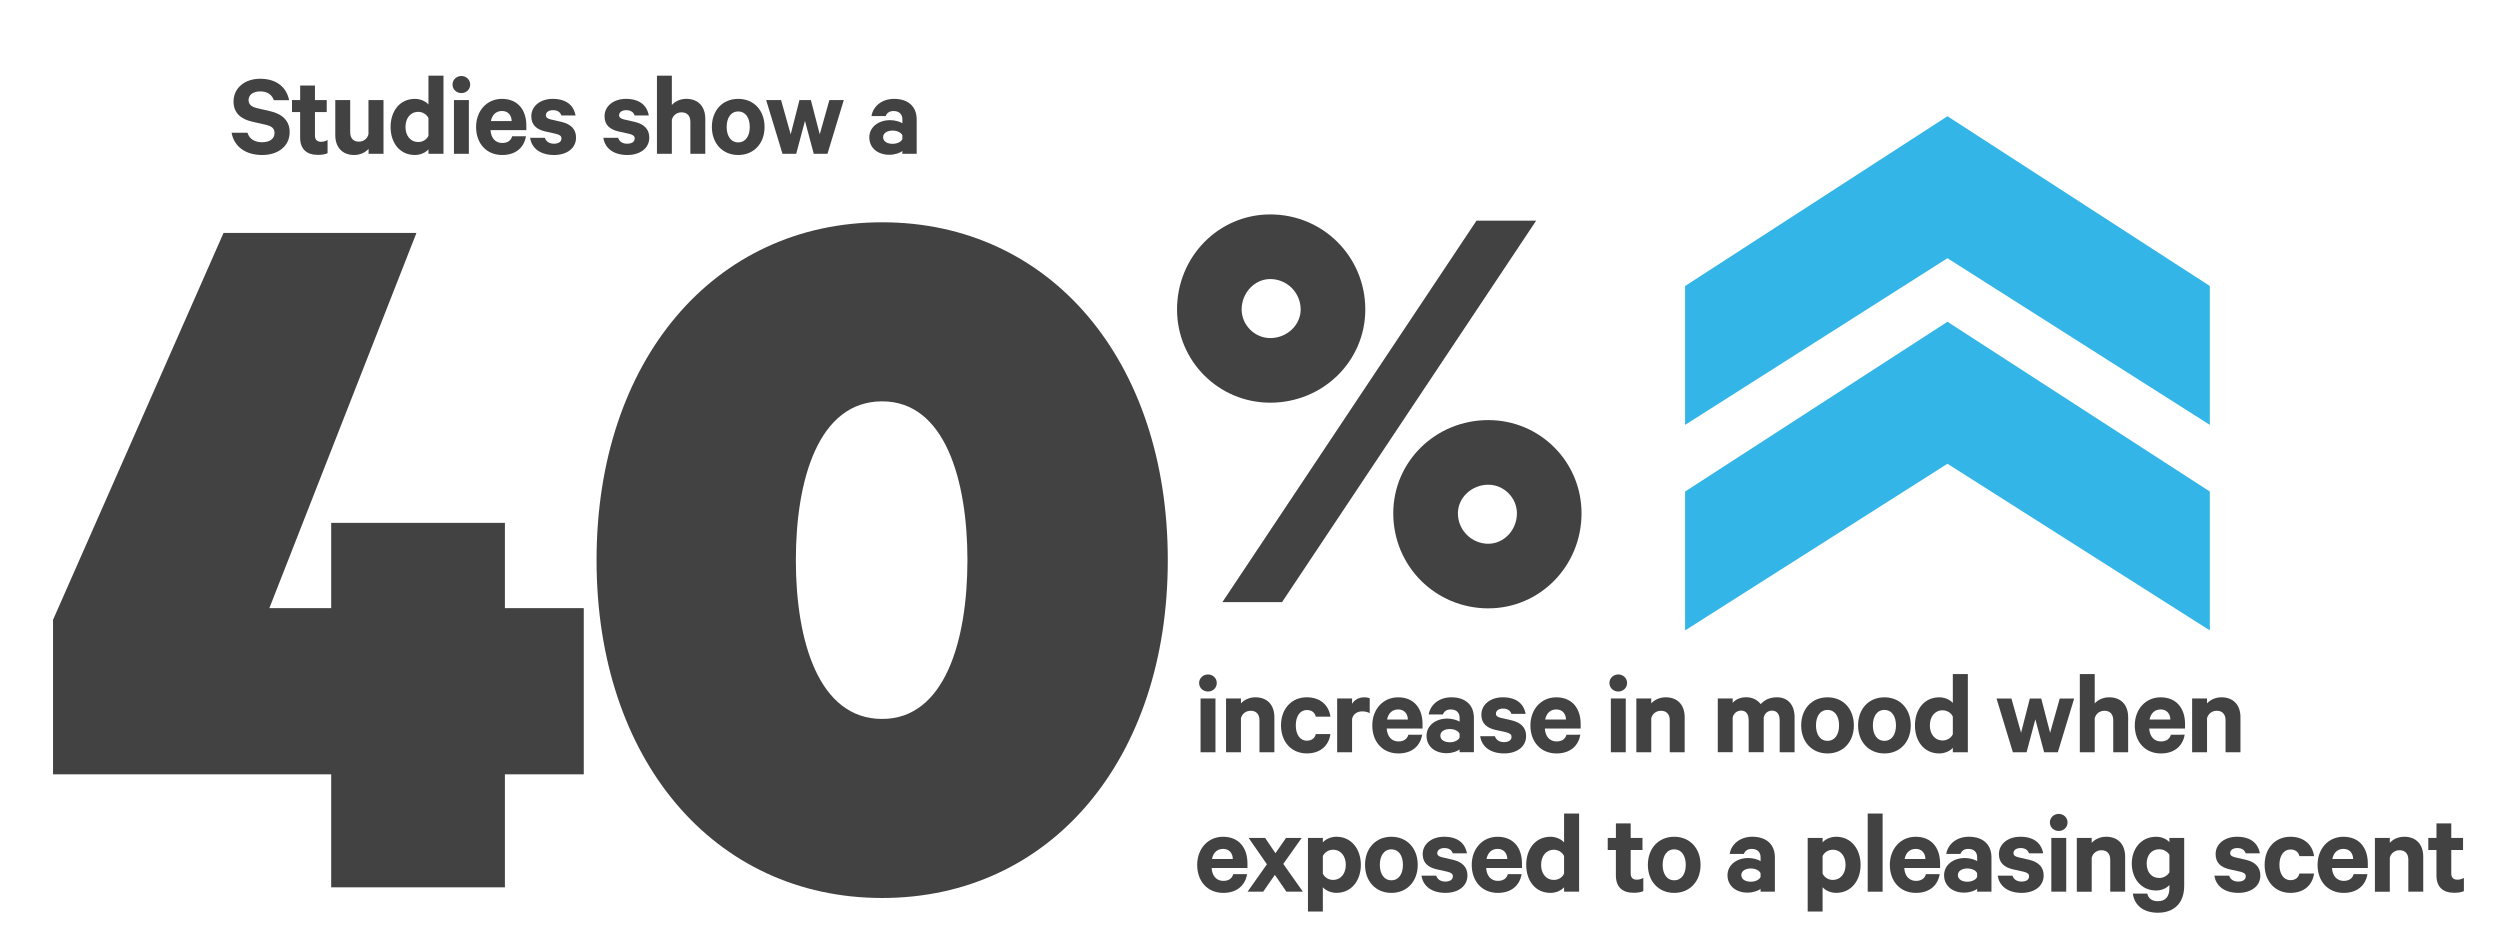 <?xml version="1.0" encoding="UTF-8"?> <!-- Generator: Adobe Illustrator 24.2.3, SVG Export Plug-In . SVG Version: 6.00 Build 0) --> <svg xmlns="http://www.w3.org/2000/svg" xmlns:xlink="http://www.w3.org/1999/xlink" version="1.1" id="Layer_1" x="0px" y="0px" viewBox="0 0 1080 405" style="enable-background:new 0 0 1080 405;" xml:space="preserve"> <style type="text/css"> .st0{fill:#424243;} .st1{fill:#7ED0F0;} .st2{fill:#EDEDED;} .st3{fill:#33B5E8;} </style> <g> <path class="st0" d="M116.37,262.7h26.7v-36.83h75.05v36.83h34.07v71.82h-34.07v48.8h-75.05v-48.8H22.91v-66.76l73.66-167.13h83.33 L116.37,262.7z"></path> <path class="st0" d="M257.71,241.98c0-86.1,50.64-145.95,123.39-145.95c72.74,0,123.39,59.85,123.39,145.95 c0,86.1-50.64,145.95-123.39,145.95C308.36,387.93,257.71,328.07,257.71,241.98z M343.81,241.98c0,34.53,9.67,68.6,37.29,68.6 c27.16,0,36.83-34.07,36.83-68.6s-9.67-68.6-36.83-68.6C353.48,173.38,343.81,207.45,343.81,241.98z"></path> <path class="st0" d="M548.74,173.96c-22.28,0-40.26-17.98-40.26-40.26c0-22.82,17.98-41.07,40.26-41.07 c22.82,0,41.07,18.25,41.07,41.07C589.81,155.98,571.56,173.96,548.74,173.96z M637.85,95.32h25.77L553.84,260.13h-25.77 L637.85,95.32z M548.74,146.05c7.25,0,13.15-5.64,13.15-12.35c0-7.25-5.91-13.15-13.15-13.15c-6.71,0-12.35,5.91-12.35,13.15 C536.39,140.41,542.03,146.05,548.74,146.05z M642.96,262.81c-22.82,0-41.07-18.25-41.07-41.07c0-22.28,18.25-40.26,41.07-40.26 c22.28,0,40.26,17.98,40.26,40.26C683.22,244.56,665.23,262.81,642.96,262.81z M642.96,209.4c-7.25,0-13.15,5.64-13.15,12.35 c0,7.25,5.91,13.15,13.15,13.15c6.71,0,12.35-5.9,12.35-13.15C655.3,215.03,649.67,209.4,642.96,209.4z"></path> </g> <g> <path class="st0" d="M521.86,298.74c-2.08,0-3.84-1.51-3.84-3.69c0-2.13,1.77-3.69,3.84-3.69c2.03,0,3.79,1.56,3.79,3.69 C525.65,297.24,523.89,298.74,521.86,298.74z M525.08,324.97h-6.44v-23.22h6.44V324.97z"></path> <path class="st0" d="M529.65,301.75h6.44v2.13c1.25-1.45,3.53-2.65,6.23-2.65c5.25,0,8.21,3.43,8.21,8.57v15.17h-6.44v-13.82 c0-2.44-1.25-4.1-3.79-4.1c-1.97,0-3.69,1.19-4.21,3.22v14.7h-6.44V301.75z"></path> <path class="st0" d="M564.56,301.23c5.82,0,9.5,3.43,10.18,8.36h-6.34c-0.36-1.77-1.77-2.86-3.84-2.86c-2.96,0-4.78,2.7-4.78,6.65 c0,3.9,1.82,6.6,4.78,6.6c2.08,0,3.48-1.09,3.84-2.86h6.34c-0.68,4.99-4.36,8.36-10.18,8.36c-6.6,0-11.17-4.93-11.17-12.1 C553.39,306.17,557.96,301.23,564.56,301.23z"></path> <path class="st0" d="M591.73,308.09c-0.88-0.52-2.03-0.78-3.22-0.78c-2.18,0-3.95,1.14-4.42,3.27v14.39h-6.44v-23.22h6.44v2.29 c0.99-1.66,2.91-2.8,5.19-2.8c1.09,0,2.08,0.21,2.44,0.42V308.09z"></path> <path class="st0" d="M614.38,317.39c-0.83,4.93-4.47,8.1-10.28,8.1c-6.75,0-11.27-4.93-11.27-12.1c0-7.01,4.67-12.15,11.17-12.15 c6.8,0,10.54,4.73,10.54,11.53v1.97h-15.48c0.21,3.48,2.18,5.56,5.04,5.56c2.18,0,3.79-0.93,4.31-2.91H614.38z M599.21,310.84h8.99 c-0.05-2.44-1.51-4.36-4.16-4.36C601.55,306.48,599.78,307.99,599.21,310.84z"></path> <path class="st0" d="M630.54,324.97v-1.25c-0.78,0.78-3.12,1.66-5.66,1.66c-4.67,0-8.62-2.7-8.62-7.53c0-4.42,3.95-7.43,8.99-7.43 c2.03,0,4.36,0.68,5.3,1.35v-1.71c0-1.97-1.2-3.58-3.79-3.58c-1.82,0-2.91,0.83-3.43,2.18h-6.13c0.68-4.21,4.47-7.43,9.77-7.43 c6.18,0,9.76,3.38,9.76,8.93v14.8H630.54z M630.54,316.97c-0.57-1.25-2.34-2.03-4.21-2.03c-2.03,0-4.1,0.88-4.1,2.86 c0,2.03,2.08,2.86,4.1,2.86c1.87,0,3.64-0.78,4.21-2.03V316.97z"></path> <path class="st0" d="M645.81,318.06c0.52,1.66,1.97,2.54,3.9,2.54c1.97,0,3.27-0.78,3.27-2.29c0-1.04-0.73-1.56-2.34-1.97 l-4.67-1.04c-3.53-0.83-6.02-2.65-6.02-6.54c0-4.52,4.05-7.53,9.25-7.53c5.87,0,9.09,2.8,9.87,7.17h-6.13 c-0.42-1.3-1.51-2.29-3.64-2.29c-1.56,0-3.06,0.73-3.06,2.18c0,0.93,0.62,1.45,2.08,1.82l4.78,1.09c4.05,0.99,6.18,3.22,6.18,6.75 c0,4.73-4.1,7.53-9.5,7.53c-5.66,0-9.66-2.7-10.34-7.43H645.81z"></path> <path class="st0" d="M682.69,317.39c-0.83,4.93-4.47,8.1-10.28,8.1c-6.75,0-11.27-4.93-11.27-12.1c0-7.01,4.67-12.15,11.17-12.15 c6.8,0,10.54,4.73,10.54,11.53v1.97h-15.48c0.21,3.48,2.18,5.56,5.04,5.56c2.18,0,3.79-0.93,4.31-2.91H682.69z M667.52,310.84h8.99 c-0.05-2.44-1.51-4.36-4.16-4.36C669.86,306.48,668.09,307.99,667.52,310.84z"></path> <path class="st0" d="M699.11,298.74c-2.08,0-3.84-1.51-3.84-3.69c0-2.13,1.77-3.69,3.84-3.69c2.03,0,3.79,1.56,3.79,3.69 C702.9,297.24,701.13,298.74,699.11,298.74z M702.33,324.97h-6.44v-23.22h6.44V324.97z"></path> <path class="st0" d="M706.9,301.75h6.44v2.13c1.25-1.45,3.53-2.65,6.23-2.65c5.25,0,8.21,3.43,8.21,8.57v15.17h-6.44v-13.82 c0-2.44-1.25-4.1-3.79-4.1c-1.97,0-3.69,1.19-4.21,3.22v14.7h-6.44V301.75z"></path> <path class="st0" d="M767.62,301.23c4.78,0,7.64,3.32,7.64,8.57v15.17h-6.44v-13.82c0-2.49-1.09-4.16-3.32-4.16 c-1.66,0-3.17,1.04-3.58,3.01v14.96h-6.49v-13.82c0-2.49-1.04-4.16-3.27-4.16c-1.66,0-3.22,1.04-3.64,3.01v14.96h-6.44v-23.22h6.44 v1.92c1.14-1.45,3.27-2.44,5.87-2.44c2.75,0,4.93,1.25,6.23,2.96C762.12,302.53,764.35,301.23,767.62,301.23z"></path> <path class="st0" d="M789.49,325.49c-6.75,0-11.38-4.99-11.38-12.1c0-7.17,4.62-12.15,11.38-12.15s11.38,4.99,11.38,12.15 C800.87,320.5,796.25,325.49,789.49,325.49z M789.49,306.69c-3.22,0-4.99,2.8-4.99,6.7c0,3.84,1.77,6.65,4.99,6.65 s4.99-2.8,4.99-6.65C794.48,309.49,792.71,306.69,789.49,306.69z"></path> <path class="st0" d="M814.07,325.49c-6.75,0-11.38-4.99-11.38-12.1c0-7.17,4.62-12.15,11.38-12.15s11.38,4.99,11.38,12.15 C825.44,320.5,820.82,325.49,814.07,325.49z M814.07,306.69c-3.22,0-4.99,2.8-4.99,6.7c0,3.84,1.77,6.65,4.99,6.65 s4.99-2.8,4.99-6.65C819.05,309.49,817.29,306.69,814.07,306.69z"></path> <path class="st0" d="M843.62,323.05c-1.04,1.25-3.32,2.44-5.82,2.44c-6.75,0-10.54-5.45-10.54-12.1s3.79-12.15,10.54-12.15 c2.49,0,4.78,1.19,5.82,2.44v-12.47h6.49v33.76h-6.49V323.05z M843.62,309.55c-0.73-1.56-2.49-2.7-4.36-2.7 c-3.48,0-5.56,2.8-5.56,6.54c0,3.69,2.08,6.49,5.56,6.49c1.92,0,3.64-1.09,4.36-2.7V309.55z"></path> <path class="st0" d="M885.65,316.56l4.16-14.8h6.23l-7.06,23.22h-5.92l-3.79-14.23l-3.79,14.23h-5.92l-7.06-23.22h6.44l4.16,14.8 l3.79-14.8h4.93L885.65,316.56z"></path> <path class="st0" d="M898.48,291.21h6.44v12.67c1.25-1.45,3.53-2.65,6.23-2.65c5.25,0,8.21,3.43,8.21,8.57v15.17h-6.44v-13.82 c0-2.44-1.25-4.1-3.79-4.1c-1.97,0-3.69,1.19-4.21,3.22v14.7h-6.44V291.21z"></path> <path class="st0" d="M943.78,317.39c-0.83,4.93-4.47,8.1-10.28,8.1c-6.75,0-11.27-4.93-11.27-12.1c0-7.01,4.67-12.15,11.17-12.15 c6.8,0,10.54,4.73,10.54,11.53v1.97h-15.48c0.21,3.48,2.18,5.56,5.04,5.56c2.18,0,3.79-0.93,4.31-2.91H943.78z M928.61,310.84h8.99 c-0.05-2.44-1.51-4.36-4.16-4.36C930.95,306.48,929.18,307.99,928.61,310.84z"></path> <path class="st0" d="M947,301.75h6.44v2.13c1.25-1.45,3.53-2.65,6.23-2.65c5.25,0,8.21,3.43,8.21,8.57v15.17h-6.44v-13.82 c0-2.44-1.25-4.1-3.79-4.1c-1.97,0-3.69,1.19-4.21,3.22v14.7H947V301.75z"></path> <path class="st0" d="M538.74,377.63c-0.83,4.93-4.47,8.1-10.28,8.1c-6.75,0-11.27-4.93-11.27-12.1c0-7.01,4.67-12.15,11.17-12.15 c6.8,0,10.54,4.73,10.54,11.53v1.97h-15.48c0.21,3.48,2.18,5.56,5.04,5.56c2.18,0,3.79-0.93,4.31-2.91H538.74z M523.58,371.08h8.99 c-0.05-2.44-1.51-4.36-4.16-4.36C525.91,366.72,524.15,368.23,523.58,371.08z"></path> <path class="st0" d="M554.38,373.21l8.47,12h-7.12l-4.99-7.27l-5.04,7.27h-6.75l8.36-11.84l-7.9-11.38h7.12l4.47,6.6l4.57-6.6h6.75 L554.38,373.21z"></path> <path class="st0" d="M571.47,393.78h-6.44v-31.79h6.44v1.92c1.04-1.25,3.32-2.44,5.82-2.44c6.75,0,10.6,5.61,10.6,12.15 c0,6.54-3.84,12.1-10.6,12.1c-2.49,0-4.78-1.19-5.82-2.44V393.78z M571.47,377.42c0.78,1.61,2.49,2.7,4.36,2.7 c3.48,0,5.56-2.8,5.56-6.49c0-3.74-2.08-6.54-5.56-6.54c-1.92,0-3.58,1.14-4.36,2.7V377.42z"></path> <path class="st0" d="M601.08,385.73c-6.75,0-11.38-4.99-11.38-12.1c0-7.17,4.62-12.15,11.38-12.15s11.38,4.99,11.38,12.15 C612.46,380.75,607.83,385.73,601.08,385.73z M601.08,366.93c-3.22,0-4.99,2.8-4.99,6.7c0,3.84,1.77,6.65,4.99,6.65 s4.99-2.8,4.99-6.65C606.07,369.73,604.3,366.93,601.08,366.93z"></path> <path class="st0" d="M620.46,378.3c0.52,1.66,1.97,2.54,3.9,2.54c1.97,0,3.27-0.78,3.27-2.29c0-1.04-0.73-1.56-2.34-1.97 l-4.67-1.04c-3.53-0.83-6.02-2.65-6.02-6.54c0-4.52,4.05-7.53,9.25-7.53c5.87,0,9.09,2.8,9.87,7.17h-6.13 c-0.42-1.3-1.51-2.29-3.64-2.29c-1.56,0-3.06,0.73-3.06,2.18c0,0.93,0.62,1.45,2.08,1.82l4.78,1.09c4.05,0.99,6.18,3.22,6.18,6.75 c0,4.73-4.1,7.53-9.5,7.53c-5.66,0-9.66-2.7-10.34-7.43H620.46z"></path> <path class="st0" d="M657.34,377.63c-0.83,4.93-4.47,8.1-10.28,8.1c-6.75,0-11.27-4.93-11.27-12.1c0-7.01,4.67-12.15,11.17-12.15 c6.8,0,10.54,4.73,10.54,11.53v1.97h-15.48c0.21,3.48,2.18,5.56,5.04,5.56c2.18,0,3.79-0.93,4.31-2.91H657.34z M642.17,371.08h8.99 c-0.05-2.44-1.51-4.36-4.16-4.36C644.51,366.72,642.74,368.23,642.17,371.08z"></path> <path class="st0" d="M675.68,383.29c-1.04,1.25-3.32,2.44-5.82,2.44c-6.75,0-10.54-5.45-10.54-12.1s3.79-12.15,10.54-12.15 c2.49,0,4.78,1.19,5.82,2.44v-12.47h6.49v33.76h-6.49V383.29z M675.68,369.79c-0.73-1.56-2.49-2.7-4.36-2.7 c-3.48,0-5.56,2.8-5.56,6.54c0,3.69,2.08,6.49,5.56,6.49c1.92,0,3.64-1.09,4.36-2.7V369.79z"></path> <path class="st0" d="M698.07,367.19h-3.53v-5.19h3.53v-6.28h6.39v6.28h5.09v5.19h-5.09v10.18c0,1.82,0.99,2.65,2.65,2.65 c0.99,0,2.08-0.31,2.8-0.78v5.71c-0.88,0.47-2.44,0.73-4.16,0.73c-4.73,0-7.69-2.34-7.69-7.48V367.19z"></path> <path class="st0" d="M723.26,385.73c-6.75,0-11.38-4.99-11.38-12.1c0-7.17,4.62-12.15,11.38-12.15s11.38,4.99,11.38,12.15 C734.64,380.75,730.01,385.73,723.26,385.73z M723.26,366.93c-3.22,0-4.99,2.8-4.99,6.7c0,3.84,1.77,6.65,4.99,6.65 s4.99-2.8,4.99-6.65C728.25,369.73,726.48,366.93,723.26,366.93z"></path> <path class="st0" d="M760.56,385.21v-1.25c-0.78,0.78-3.12,1.66-5.66,1.66c-4.67,0-8.62-2.7-8.62-7.53c0-4.42,3.95-7.43,8.99-7.43 c2.03,0,4.36,0.68,5.3,1.35v-1.71c0-1.97-1.2-3.58-3.79-3.58c-1.82,0-2.91,0.83-3.43,2.18h-6.13c0.68-4.21,4.47-7.43,9.77-7.43 c6.18,0,9.76,3.38,9.76,8.93v14.8H760.56z M760.56,377.21c-0.57-1.25-2.34-2.03-4.21-2.03c-2.03,0-4.1,0.88-4.1,2.86 c0,2.03,2.08,2.86,4.1,2.86c1.87,0,3.64-0.78,4.21-2.03V377.21z"></path> <path class="st0" d="M787.36,393.78h-6.44v-31.79h6.44v1.92c1.04-1.25,3.32-2.44,5.82-2.44c6.75,0,10.6,5.61,10.6,12.15 c0,6.54-3.84,12.1-10.6,12.1c-2.49,0-4.78-1.19-5.82-2.44V393.78z M787.36,377.42c0.78,1.61,2.49,2.7,4.36,2.7 c3.48,0,5.56-2.8,5.56-6.49c0-3.74-2.08-6.54-5.56-6.54c-1.92,0-3.58,1.14-4.36,2.7V377.42z"></path> <path class="st0" d="M813.29,385.21h-6.44v-33.76h6.44V385.21z"></path> <path class="st0" d="M837.96,377.63c-0.83,4.93-4.47,8.1-10.28,8.1c-6.75,0-11.27-4.93-11.27-12.1c0-7.01,4.67-12.15,11.17-12.15 c6.8,0,10.54,4.73,10.54,11.53v1.97h-15.48c0.21,3.48,2.18,5.56,5.04,5.56c2.18,0,3.79-0.93,4.31-2.91H837.96z M822.79,371.08h8.99 c-0.05-2.44-1.51-4.36-4.16-4.36C825.13,366.72,823.36,368.23,822.79,371.08z"></path> <path class="st0" d="M854.12,385.21v-1.25c-0.78,0.78-3.12,1.66-5.66,1.66c-4.67,0-8.62-2.7-8.62-7.53c0-4.42,3.95-7.43,8.99-7.43 c2.03,0,4.36,0.68,5.3,1.35v-1.71c0-1.97-1.2-3.58-3.79-3.58c-1.82,0-2.91,0.83-3.43,2.18h-6.13c0.68-4.21,4.47-7.43,9.77-7.43 c6.18,0,9.76,3.38,9.76,8.93v14.8H854.12z M854.12,377.21c-0.57-1.25-2.34-2.03-4.21-2.03c-2.03,0-4.1,0.88-4.1,2.86 c0,2.03,2.08,2.86,4.1,2.86c1.87,0,3.64-0.78,4.21-2.03V377.21z"></path> <path class="st0" d="M869.39,378.3c0.52,1.66,1.97,2.54,3.9,2.54c1.97,0,3.27-0.78,3.27-2.29c0-1.04-0.73-1.56-2.34-1.97 l-4.67-1.04c-3.53-0.83-6.02-2.65-6.02-6.54c0-4.52,4.05-7.53,9.25-7.53c5.87,0,9.09,2.8,9.87,7.17h-6.13 c-0.42-1.3-1.51-2.29-3.64-2.29c-1.56,0-3.06,0.73-3.06,2.18c0,0.93,0.62,1.45,2.08,1.82l4.78,1.09c4.05,0.99,6.18,3.22,6.18,6.75 c0,4.73-4.1,7.53-9.5,7.53c-5.66,0-9.66-2.7-10.34-7.43H869.39z"></path> <path class="st0" d="M889.39,358.98c-2.08,0-3.84-1.51-3.84-3.69c0-2.13,1.77-3.69,3.84-3.69c2.03,0,3.79,1.56,3.79,3.69 C893.18,357.48,891.42,358.98,889.39,358.98z M892.61,385.21h-6.44v-23.22h6.44V385.21z"></path> <path class="st0" d="M897.18,361.99h6.44v2.13c1.25-1.45,3.53-2.65,6.23-2.65c5.25,0,8.21,3.43,8.21,8.57v15.17h-6.44V371.4 c0-2.44-1.25-4.1-3.79-4.1c-1.97,0-3.69,1.19-4.21,3.22v14.7h-6.44V361.99z"></path> <path class="st0" d="M937.18,382.3c-1.04,1.25-3.17,2.39-5.71,2.39c-6.7,0-10.54-5.4-10.54-11.63c0-6.18,3.84-11.58,10.54-11.58 c2.54,0,4.67,1.14,5.71,2.34v-1.82h6.39v20.67c0,7.95-4.83,11.63-11.38,11.63c-6.03,0-10.13-3.06-10.8-8.26h6.23 c0.52,2.18,2.08,3.27,4.57,3.27c3.27,0,4.99-1.92,4.99-5.66V382.3z M937.18,369.27c-0.78-1.3-2.44-2.39-4.36-2.39 c-3.43,0-5.45,2.6-5.45,6.18c0,3.64,2.03,6.23,5.45,6.23c1.92,0,3.58-1.09,4.36-2.44V369.27z"></path> <path class="st0" d="M963,378.3c0.52,1.66,1.97,2.54,3.9,2.54c1.97,0,3.27-0.78,3.27-2.29c0-1.04-0.73-1.56-2.34-1.97l-4.67-1.04 c-3.53-0.83-6.02-2.65-6.02-6.54c0-4.52,4.05-7.53,9.25-7.53c5.87,0,9.09,2.8,9.87,7.17h-6.13c-0.42-1.3-1.51-2.29-3.64-2.29 c-1.56,0-3.06,0.73-3.06,2.18c0,0.93,0.62,1.45,2.08,1.82l4.78,1.09c4.05,0.99,6.18,3.22,6.18,6.75c0,4.73-4.1,7.53-9.5,7.53 c-5.66,0-9.66-2.7-10.34-7.43H963z"></path> <path class="st0" d="M989.49,361.48c5.82,0,9.5,3.43,10.18,8.36h-6.34c-0.36-1.77-1.77-2.86-3.84-2.86c-2.96,0-4.78,2.7-4.78,6.65 c0,3.9,1.82,6.6,4.78,6.6c2.08,0,3.48-1.09,3.84-2.86h6.34c-0.68,4.99-4.36,8.36-10.18,8.36c-6.6,0-11.17-4.93-11.17-12.1 C978.32,366.41,982.89,361.48,989.49,361.48z"></path> <path class="st0" d="M1022.74,377.63c-0.83,4.93-4.47,8.1-10.28,8.1c-6.75,0-11.27-4.93-11.27-12.1c0-7.01,4.67-12.15,11.17-12.15 c6.8,0,10.54,4.73,10.54,11.53v1.97h-15.48c0.21,3.48,2.18,5.56,5.04,5.56c2.18,0,3.79-0.93,4.31-2.91H1022.74z M1007.57,371.08 h8.99c-0.05-2.44-1.51-4.36-4.16-4.36C1009.91,366.72,1008.14,368.23,1007.57,371.08z"></path> <path class="st0" d="M1025.96,361.99h6.44v2.13c1.25-1.45,3.53-2.65,6.23-2.65c5.25,0,8.21,3.43,8.21,8.57v15.17h-6.44V371.4 c0-2.44-1.25-4.1-3.79-4.1c-1.97,0-3.69,1.19-4.21,3.22v14.7h-6.44V361.99z"></path> <path class="st0" d="M1052.56,367.19h-3.53v-5.19h3.53v-6.28h6.39v6.28h5.09v5.19h-5.09v10.18c0,1.82,0.99,2.65,2.65,2.65 c0.99,0,2.08-0.31,2.8-0.78v5.71c-0.88,0.47-2.44,0.73-4.16,0.73c-4.73,0-7.69-2.34-7.69-7.48V367.19z"></path> </g> <g> <path class="st0" d="M106.91,57.35c0.88,2.81,3.22,4.1,6.34,4.1c3.22,0,5.35-1.45,5.35-4c0-1.92-1.14-2.96-3.9-3.58l-5.71-1.3 c-4.57-1.04-8.1-3.48-8.1-8.73c0-5.77,4.78-9.82,11.48-9.82c7.27,0,11.48,3.84,12.52,9.25h-6.6c-0.73-2.13-2.54-3.79-5.87-3.79 c-3.01,0-5.04,1.45-5.04,3.74c0,1.82,1.19,2.91,3.58,3.48l5.82,1.35c5.19,1.19,8.36,4.16,8.36,8.99c0,6.18-5.09,9.92-11.84,9.92 c-7.12,0-12.15-3.53-13.25-9.61H106.91z"></path> <path class="st0" d="M129.67,48.42h-3.53v-5.19h3.53v-6.28h6.39v6.28h5.09v5.19h-5.09V58.6c0,1.82,0.99,2.65,2.65,2.65 c0.99,0,2.08-0.31,2.8-0.78v5.71c-0.88,0.47-2.44,0.73-4.16,0.73c-4.73,0-7.69-2.34-7.69-7.48V48.42z"></path> <path class="st0" d="M165.67,66.44h-6.44v-2.13c-1.3,1.45-3.53,2.65-6.23,2.65c-5.19,0-8.16-3.43-8.16-8.57V43.22h6.44v13.87 c0,2.44,1.2,4.1,3.74,4.1c1.97,0,3.69-1.19,4.16-3.22V43.22h6.49V66.44z"></path> <path class="st0" d="M185.09,64.52c-1.04,1.25-3.32,2.44-5.82,2.44c-6.75,0-10.54-5.45-10.54-12.1s3.79-12.15,10.54-12.15 c2.49,0,4.78,1.19,5.82,2.44V32.68h6.49v33.76h-6.49V64.52z M185.09,51.02c-0.73-1.56-2.49-2.7-4.36-2.7 c-3.48,0-5.56,2.8-5.56,6.54c0,3.69,2.08,6.49,5.56,6.49c1.92,0,3.64-1.09,4.36-2.7V51.02z"></path> <path class="st0" d="M199.33,40.21c-2.08,0-3.84-1.51-3.84-3.69c0-2.13,1.77-3.69,3.84-3.69c2.03,0,3.79,1.56,3.79,3.69 C203.12,38.71,201.36,40.21,199.33,40.21z M202.55,66.44h-6.44V43.22h6.44V66.44z"></path> <path class="st0" d="M227.22,58.86c-0.83,4.93-4.47,8.1-10.28,8.1c-6.75,0-11.27-4.93-11.27-12.1c0-7.01,4.67-12.15,11.17-12.15 c6.8,0,10.54,4.73,10.54,11.53v1.97H211.9c0.21,3.48,2.18,5.56,5.04,5.56c2.18,0,3.79-0.94,4.31-2.91H227.22z M212.06,52.31h8.99 c-0.05-2.44-1.51-4.36-4.16-4.36C214.39,47.95,212.63,49.46,212.06,52.31z"></path> <path class="st0" d="M235.38,59.53c0.52,1.66,1.97,2.55,3.9,2.55c1.97,0,3.27-0.78,3.27-2.29c0-1.04-0.73-1.56-2.34-1.97 l-4.67-1.04c-3.53-0.83-6.02-2.65-6.02-6.54c0-4.52,4.05-7.53,9.25-7.53c5.87,0,9.09,2.8,9.87,7.17h-6.13 c-0.42-1.3-1.51-2.29-3.64-2.29c-1.56,0-3.06,0.73-3.06,2.18c0,0.93,0.62,1.45,2.08,1.82l4.78,1.09c4.05,0.99,6.18,3.22,6.18,6.75 c0,4.73-4.1,7.53-9.5,7.53c-5.66,0-9.66-2.7-10.34-7.43H235.38z"></path> <path class="st0" d="M267.02,59.53c0.52,1.66,1.97,2.55,3.9,2.55c1.97,0,3.27-0.78,3.27-2.29c0-1.04-0.73-1.56-2.34-1.97 l-4.67-1.04c-3.53-0.83-6.02-2.65-6.02-6.54c0-4.52,4.05-7.53,9.25-7.53c5.87,0,9.09,2.8,9.87,7.17h-6.13 c-0.42-1.3-1.51-2.29-3.64-2.29c-1.56,0-3.06,0.73-3.06,2.18c0,0.93,0.62,1.45,2.08,1.82l4.78,1.09c4.05,0.99,6.18,3.22,6.18,6.75 c0,4.73-4.1,7.53-9.5,7.53c-5.66,0-9.66-2.7-10.34-7.43H267.02z"></path> <path class="st0" d="M283.8,32.68h6.44v12.67c1.25-1.45,3.53-2.65,6.23-2.65c5.25,0,8.21,3.43,8.21,8.57v15.17h-6.44V52.63 c0-2.44-1.25-4.1-3.79-4.1c-1.97,0-3.69,1.19-4.21,3.22v14.7h-6.44V32.68z"></path> <path class="st0" d="M318.91,66.96c-6.75,0-11.38-4.99-11.38-12.1c0-7.17,4.62-12.15,11.38-12.15s11.38,4.99,11.38,12.15 C330.29,61.98,325.66,66.96,318.91,66.96z M318.91,48.16c-3.22,0-4.99,2.8-4.99,6.7c0,3.84,1.77,6.65,4.99,6.65s4.99-2.8,4.99-6.65 C323.9,50.96,322.13,48.16,318.91,48.16z"></path> <path class="st0" d="M354.13,58.03l4.16-14.8h6.23l-7.06,23.22h-5.92l-3.79-14.23l-3.79,14.23h-5.92l-7.06-23.22h6.44l4.16,14.8 l3.79-14.8h4.93L354.13,58.03z"></path> <path class="st0" d="M389.82,66.44V65.2c-0.78,0.78-3.12,1.66-5.66,1.66c-4.67,0-8.62-2.7-8.62-7.53c0-4.42,3.95-7.43,8.99-7.43 c2.03,0,4.36,0.68,5.3,1.35v-1.71c0-1.97-1.2-3.58-3.79-3.58c-1.82,0-2.91,0.83-3.43,2.18h-6.13c0.68-4.21,4.47-7.43,9.77-7.43 c6.18,0,9.76,3.38,9.76,8.93v14.8H389.82z M389.82,58.44c-0.57-1.25-2.34-2.03-4.21-2.03c-2.03,0-4.1,0.88-4.1,2.86 c0,2.03,2.08,2.86,4.1,2.86c1.87,0,3.64-0.78,4.21-2.03V58.44z"></path> </g> <g> <polygon class="st3" points="841.3,50.21 727.96,123.55 727.96,183.55 841.3,111.55 954.64,183.55 954.64,123.55 "></polygon> </g> <g> <polygon class="st3" points="841.3,139 727.96,212.34 727.96,272.34 841.3,200.34 954.64,272.34 954.64,212.34 "></polygon> </g> </svg> 